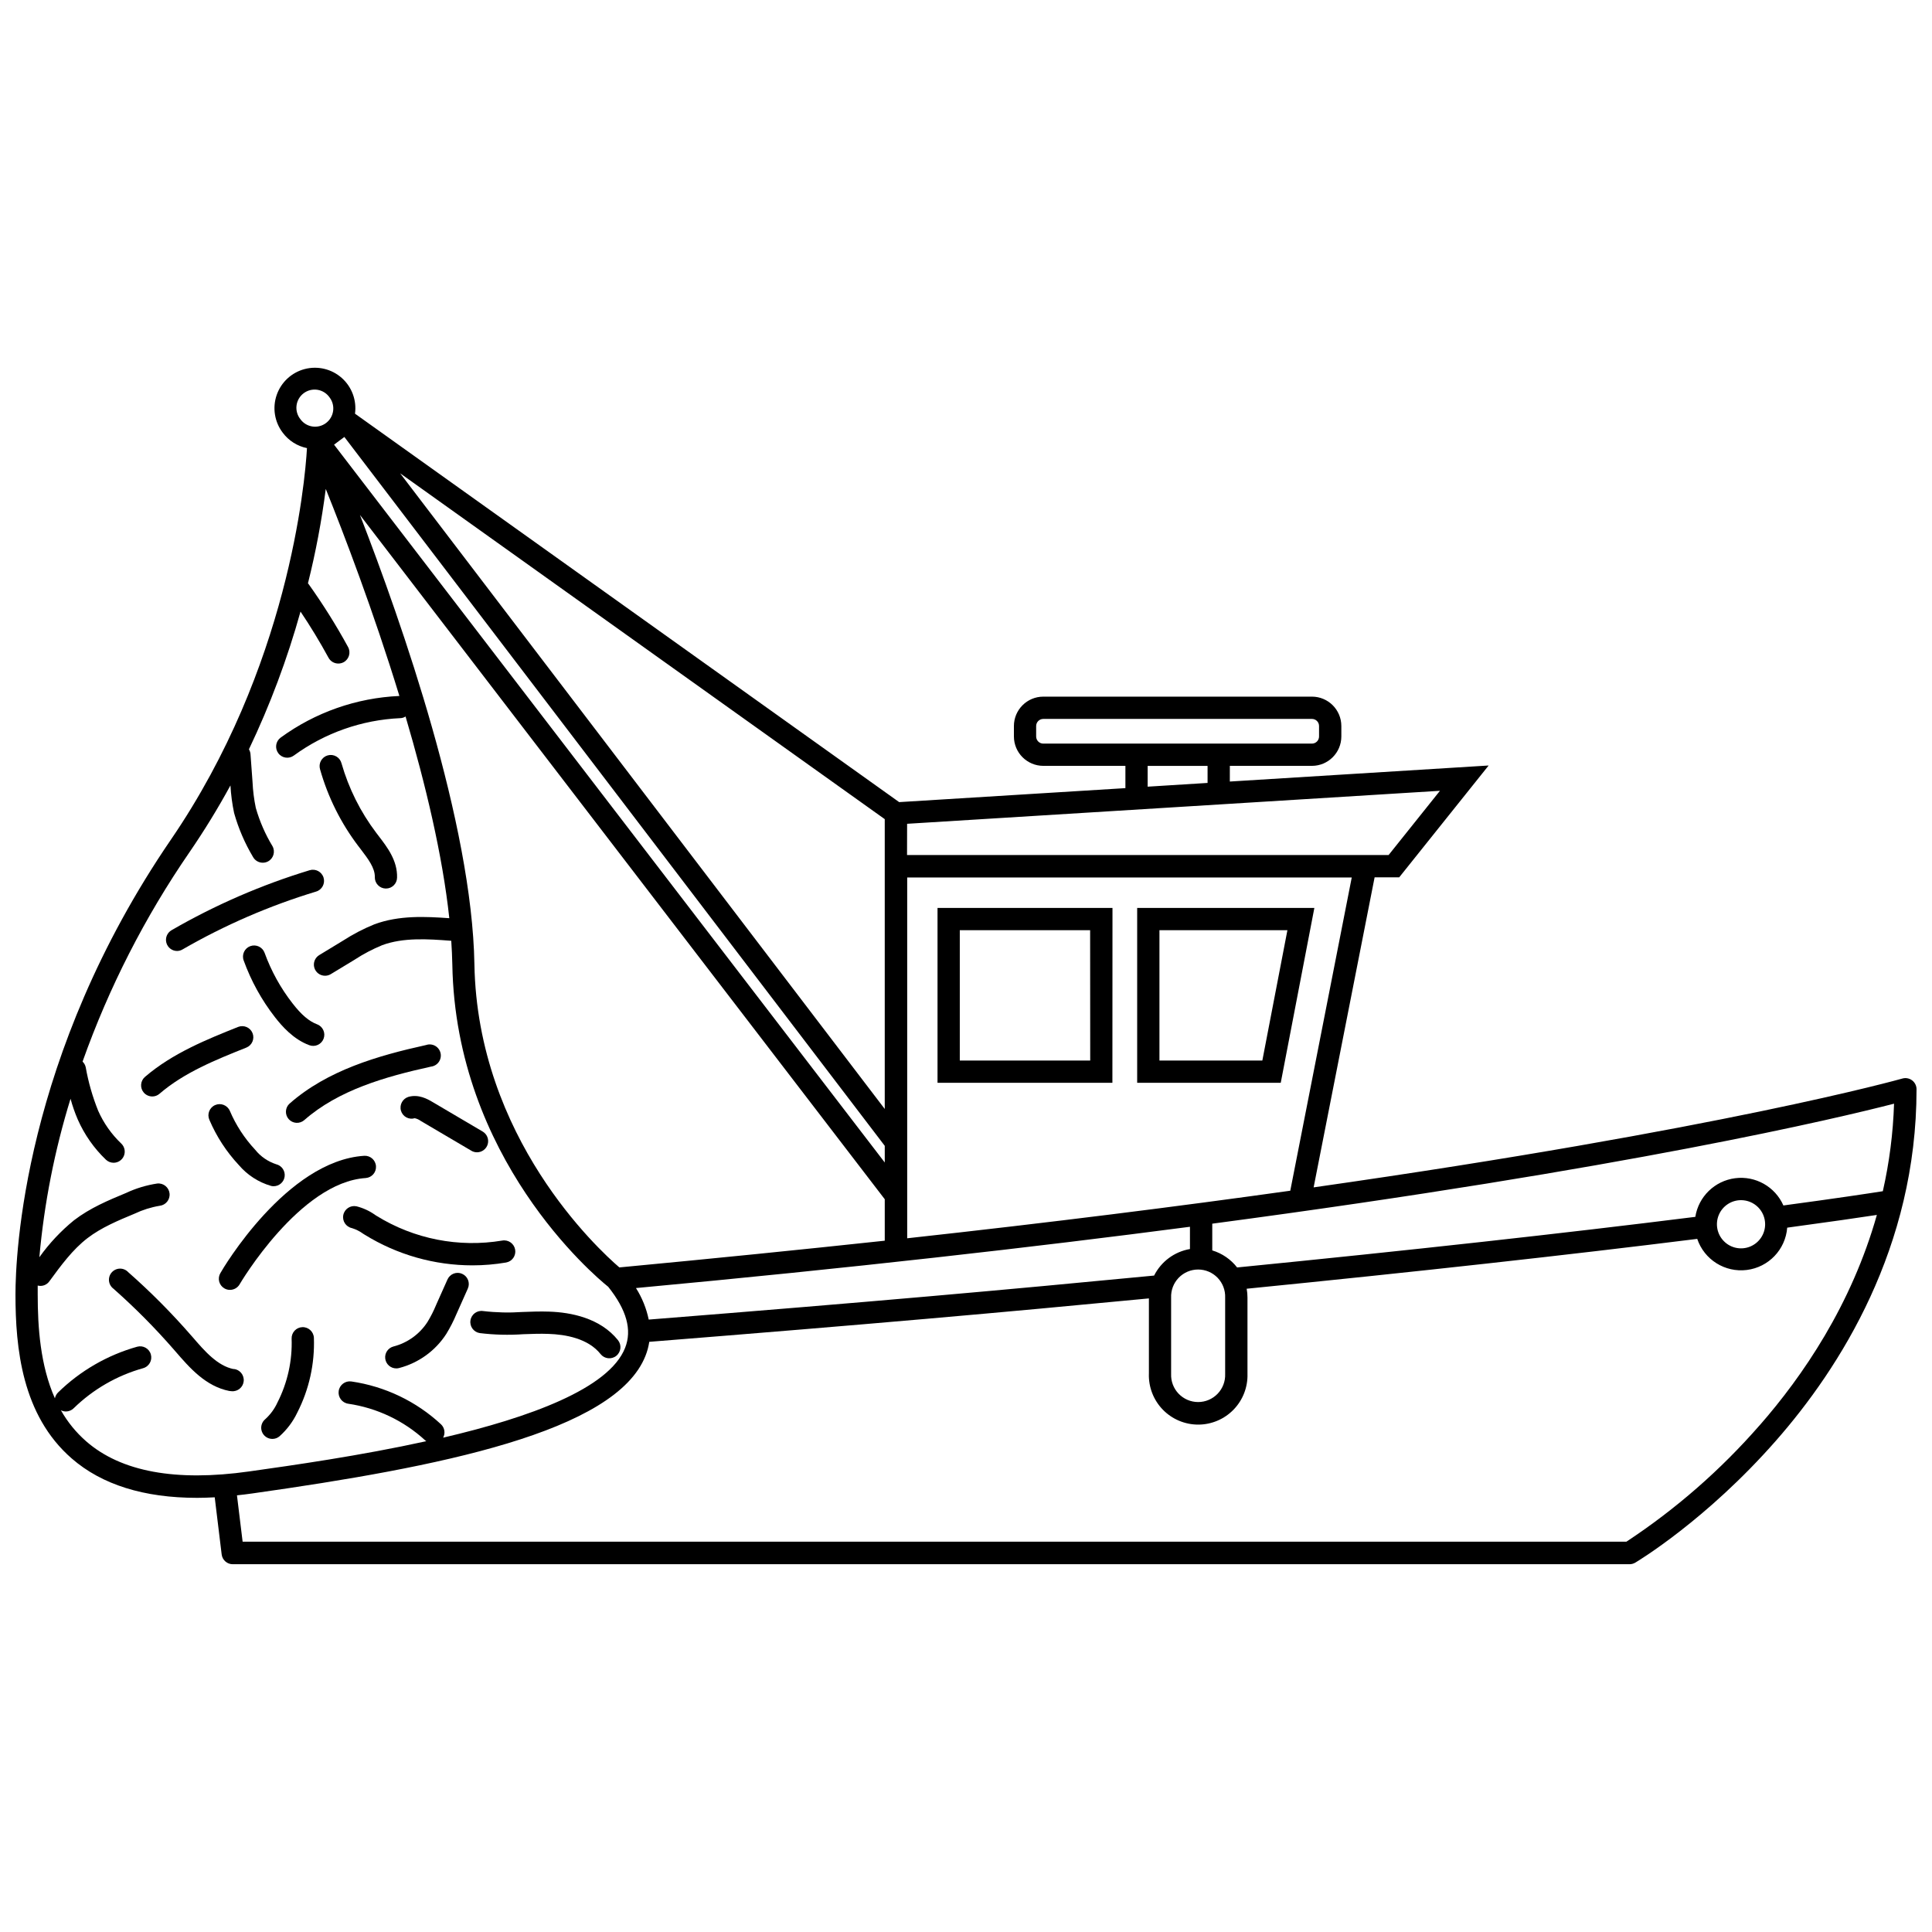 <?xml version="1.0" encoding="UTF-8"?>
<!-- Uploaded to: SVG Repo, www.svgrepo.com, Generator: SVG Repo Mixer Tools -->
<svg width="800px" height="800px" version="1.1" viewBox="144 144 512 512" xmlns="http://www.w3.org/2000/svg">
 <defs>
  <clipPath id="a">
   <path d="m148.09 241h503.81v318h-503.81z"/>
  </clipPath>
 </defs>
 <g clip-path="url(#a)">
  <path d="m650.72 430.3c-0.738-0.555-1.695-0.73-2.586-0.473-0.672 0.188-47.512 13.375-156.01 28.84l16.16-82.16h6.516l23.703-29.641-68.586 4.25 0.004-4.156h21.758c4.301-0.008 7.785-3.492 7.789-7.793v-2.762c-0.004-4.301-3.488-7.785-7.789-7.789h-71.195c-4.301 0.004-7.785 3.488-7.789 7.789v2.762c0.004 4.301 3.488 7.785 7.789 7.793h21.758v5.902l-59.957 3.707-144.21-102.94c0.484-3.547-0.836-7.106-3.516-9.477-2.68-2.375-6.371-3.254-9.836-2.344-3.461 0.914-6.242 3.496-7.406 6.883-1.164 3.383-0.562 7.129 1.609 9.977 1.562 2.109 3.852 3.562 6.422 4.086-0.52 9.277-4.969 58.316-36.039 103.73-39.227 57.312-41.211 110.45-41.211 120.56 0 14.164 1.699 32.004 14.922 43.477 7.981 6.941 19.125 10.422 33.23 10.422 1.512 0 3.07-0.059 4.652-0.141l1.84 15.133c0.18 1.48 1.434 2.598 2.926 2.598h370.18c0.531 0 1.051-0.145 1.508-0.414 0.766-0.461 18.887-11.367 37.254-32.285 17.012-19.359 37.289-51.23 37.289-93.125h0.004c0.012-0.945-0.426-1.84-1.18-2.41zm-7.754 29.383c-3.836 0.602-12.465 1.914-26.348 3.777-2.195-4.981-7.406-7.918-12.801-7.219-5.394 0.699-9.688 4.867-10.539 10.238-34.859 4.367-75.68 8.879-121.43 13.41-1.672-2.152-3.977-3.734-6.586-4.519v-7.082c110.04-14.625 166.21-28.07 180.68-31.801-0.25 7.809-1.246 15.574-2.973 23.195zm-31.188 8.758c0 2.582-1.559 4.91-3.945 5.902-2.387 0.988-5.133 0.441-6.957-1.387-1.828-1.824-2.375-4.574-1.387-6.961 0.988-2.383 3.316-3.941 5.902-3.941 1.691 0 3.316 0.672 4.516 1.871 1.195 1.199 1.871 2.82 1.871 4.516zm-161.93 13.598c-40.137 3.859-73.992 6.906-133.93 11.664-0.617-2.965-1.762-5.797-3.379-8.355 56.723-5.266 105.46-10.824 146.81-16.242v5.902l0.004-0.004c-4.106 0.703-7.633 3.316-9.504 7.035zm-210.46-201.57 139.08 181.34v10.988c-21.949 2.359-45.395 4.723-70.332 7.082-5.68-4.875-37.609-34.352-38.414-80.367-0.637-37.195-19.145-90.242-30.336-119.05zm-5.512-19.645 1.383-1.027 143.21 187.86v4.414l-145.94-190.23 1.332-1.004zm144.59 109.78v67.285l-128.43-168.46 128.43 91.652zm75.891 117.28v0.004c-0.078-1.949 0.641-3.844 1.992-5.254 1.352-1.406 3.219-2.199 5.168-2.199 1.953 0 3.816 0.793 5.168 2.199 1.352 1.41 2.07 3.305 1.992 5.254v20.211c0.078 1.949-0.641 3.848-1.992 5.254-1.352 1.406-3.215 2.203-5.168 2.203-1.949 0-3.816-0.797-5.168-2.203-1.352-1.406-2.07-3.305-1.992-5.254zm31.578-28.332c-29.395 4.121-63.168 8.395-101.52 12.605v-95.617l117.81 0.008zm-65.457-118.49c-1.043 0-1.887-0.848-1.887-1.891v-2.762c0-1.043 0.844-1.887 1.887-1.887h71.195c0.5-0.004 0.984 0.195 1.34 0.547 0.355 0.355 0.551 0.84 0.547 1.34v2.762c0 0.504-0.199 0.984-0.551 1.336-0.355 0.355-0.836 0.555-1.336 0.555zm27.66 5.902h15.879v4.519l-15.879 0.992zm-63.746 15.348 141.21-8.746-13.609 17.023-127.62-0.004zm-160.75-107.18c-0.836-1.02-1.219-2.336-1.062-3.644 0.16-1.305 0.844-2.492 1.898-3.281 1.055-0.793 2.387-1.117 3.688-0.902 1.297 0.219 2.453 0.953 3.195 2.043 1.598 2.129 1.168 5.148-0.957 6.754-1.023 0.773-2.312 1.109-3.582 0.926-1.273-0.18-2.418-0.863-3.18-1.895zm-56.758 270.87c-2.699-2.352-4.977-5.144-6.742-8.262 0.41 0.203 0.855 0.312 1.312 0.316 0.773 0 1.516-0.305 2.066-0.848 5.148-5.027 11.48-8.684 18.414-10.625 1.57-0.441 2.488-2.07 2.047-3.641-0.438-1.57-2.07-2.488-3.641-2.047-7.891 2.219-15.094 6.387-20.953 12.121-0.43 0.426-0.719 0.969-0.84 1.559-3.883-8.758-4.555-18.875-4.555-27.527v-2.359-0.004c1.188 0.309 2.438-0.164 3.129-1.18 3.012-4.109 6.113-8.359 10.082-11.402 3.648-2.797 8.121-4.664 12.465-6.469 2.102-1 4.336-1.703 6.633-2.09 1.629-0.176 2.809-1.641 2.633-3.269-0.176-1.629-1.641-2.809-3.269-2.633-2.859 0.434-5.644 1.273-8.262 2.504-4.723 1.961-9.539 3.977-13.801 7.246-3.481 2.836-6.566 6.129-9.172 9.785 1.273-14.25 4.043-28.328 8.262-42 0.508 1.887 1.152 3.731 1.926 5.523 1.762 3.996 4.293 7.606 7.449 10.625 0.551 0.523 1.281 0.816 2.039 0.816 1.207-0.004 2.289-0.738 2.738-1.859 0.445-1.117 0.168-2.398-0.707-3.231-2.594-2.469-4.676-5.426-6.125-8.699-1.492-3.711-2.598-7.57-3.293-11.508-0.121-0.578-0.414-1.105-0.84-1.512 6.984-19.652 16.508-38.305 28.332-55.484 3.918-5.711 7.543-11.621 10.859-17.707 0.137 2.457 0.461 4.902 0.969 7.309 1.148 4.082 2.832 7.996 5.004 11.641 0.516 0.945 1.508 1.535 2.586 1.535 0.496 0.004 0.984-0.117 1.418-0.355 1.43-0.781 1.957-2.57 1.18-4-1.926-3.18-3.418-6.602-4.438-10.176-0.469-2.254-0.758-4.539-0.863-6.836l-0.543-7.426c-0.039-0.445-0.18-0.879-0.414-1.262 5.606-11.75 10.18-23.961 13.672-36.5 2.668 3.965 5.148 8.062 7.426 12.242v-0.004c0.516 0.949 1.516 1.539 2.594 1.535 0.492 0 0.973-0.121 1.406-0.352 1.434-0.785 1.961-2.582 1.18-4.016-3.144-5.762-6.633-11.324-10.445-16.668l-0.188-0.211h-0.004c2.062-8.242 3.637-16.602 4.723-25.027 4.828 12.004 12.645 32.438 19.512 54.867-11.355 0.5-22.312 4.344-31.492 11.051-1.305 0.977-1.57 2.828-0.59 4.133 0.977 1.301 2.828 1.566 4.129 0.59 8.223-5.996 18.027-9.438 28.191-9.895 0.496-0.012 0.977-0.164 1.395-0.438 5.301 17.953 9.809 36.82 11.594 53.453-6.269-0.438-13.293-0.816-19.844 1.617h-0.004c-2.883 1.168-5.648 2.606-8.262 4.297l-6.352 3.859c-1.137 0.688-1.676 2.047-1.316 3.324 0.359 1.277 1.523 2.156 2.852 2.152 0.543 0 1.074-0.148 1.535-0.434l6.352-3.848-0.004-0.004c2.293-1.496 4.719-2.773 7.25-3.812 5.617-2.09 12.254-1.629 18.098-1.18h0.211c0.141 2.148 0.246 4.262 0.285 6.305 0.898 51.316 37.41 82.289 41.316 85.406 4.887 6.137 6.352 11.438 4.473 16.184-4.273 10.836-25.438 18.473-48.223 23.797 0.633-1.172 0.402-2.621-0.566-3.539-6.586-6.106-14.867-10.062-23.75-11.355-1.629-0.23-3.137 0.906-3.363 2.535-0.23 1.633 0.906 3.137 2.535 3.367 7.621 1.117 14.73 4.5 20.398 9.715 0.09 0.078 0.184 0.148 0.285 0.211-17.543 3.859-35.473 6.398-46.945 8.016-19.445 2.75-33.93 0.082-43.148-7.945zm443.42-4.273c-10.32 11.828-22.191 22.199-35.297 30.836h-366.71l-1.5-12.289c1.348-0.141 2.727-0.309 4.121-0.508 49.367-6.977 96.16-16.23 104.14-36.465 0.477-1.191 0.812-2.438 1.004-3.707 59.211-4.723 92.961-7.731 132.41-11.508v19.984h-0.004c-0.105 3.531 1.223 6.957 3.684 9.492s5.848 3.969 9.379 3.969c3.535 0 6.918-1.434 9.379-3.969 2.461-2.535 3.789-5.961 3.684-9.492v-20.188c0-0.789-0.07-1.582-0.211-2.359 44.859-4.473 84.992-8.914 119.4-13.211 1.867 5.519 7.356 8.961 13.137 8.238 5.777-0.719 10.254-5.406 10.707-11.211 11.355-1.535 19.184-2.68 23.762-3.375-6.727 23.855-19.676 42.766-31.09 55.785z"/>
 </g>
 <path d="m438.82 384.61h-46.367v46.344h46.344zm-5.902 40.441h-34.562v-34.539h34.539z"/>
 <path d="m492.32 384.61h-46.957v46.344h38.047zm-41.055 40.441v-34.539h33.914l-6.644 34.539z"/>
 <path d="m243.64 453.06c-0.102-1.625-1.5-2.863-3.129-2.762-20.586 1.336-37.457 29.891-38.117 31.105-0.395 0.676-0.504 1.48-0.305 2.234 0.199 0.754 0.691 1.398 1.367 1.793 0.449 0.27 0.965 0.406 1.488 0.398 1.051 0.004 2.023-0.555 2.551-1.461 0.152-0.273 15.961-27.078 33.441-28.176v-0.004c1.605-0.125 2.812-1.52 2.703-3.129z"/>
 <path d="m243.83 466.23-0.414-0.258 0.004-0.004c-1.496-1.066-3.18-1.844-4.961-2.289-1.598-0.324-3.156 0.707-3.481 2.305-0.328 1.594 0.703 3.156 2.301 3.481 1.066 0.332 2.074 0.84 2.977 1.5l0.438 0.273-0.004-0.004c8.574 5.293 18.449 8.098 28.523 8.098 2.981 0 5.957-0.254 8.898-0.754 1.609-0.277 2.688-1.805 2.41-3.41-0.277-1.609-1.805-2.688-3.414-2.41-11.516 1.926-23.34-0.395-33.277-6.527z"/>
 <path d="m215.84 458.28c0.223 0.059 0.453 0.086 0.684 0.082 1.492-0.008 2.742-1.129 2.914-2.609 0.172-1.484-0.789-2.859-2.238-3.211-2.199-0.711-4.141-2.051-5.586-3.859-2.816-3.012-5.086-6.496-6.703-10.293-0.652-1.5-2.398-2.188-3.894-1.535-1.5 0.652-2.188 2.398-1.535 3.898 1.883 4.426 4.527 8.488 7.812 12.004 2.246 2.637 5.219 4.559 8.547 5.523z"/>
 <path d="m220.49 440.56c0.512 0.59 1.242 0.949 2.019 1 0.781 0.051 1.547-0.211 2.137-0.727 9.02-7.934 21.461-11.508 33.559-14.164v-0.004c0.832-0.094 1.586-0.539 2.07-1.219 0.488-0.684 0.66-1.543 0.477-2.359-0.184-0.816-0.707-1.52-1.438-1.93-0.73-0.406-1.602-0.488-2.394-0.215-12.867 2.844-26.16 6.703-36.168 15.512h-0.004c-1.191 1.066-1.305 2.894-0.258 4.106z"/>
 <path d="m252.27 434.67c-1.566 0.469-2.465 2.113-2.008 3.684 0.219 0.75 0.723 1.383 1.41 1.754 0.684 0.375 1.492 0.457 2.238 0.23 0.59 0.129 1.145 0.383 1.629 0.742l13.375 7.875c0.449 0.273 0.965 0.414 1.488 0.414 1.336 0.004 2.508-0.887 2.859-2.176 0.352-1.289-0.207-2.652-1.359-3.328l-13.363-7.875c-1.266-0.742-3.602-2.062-6.269-1.32z"/>
 <path d="m210.92 417.78c-0.605-1.492-2.297-2.223-3.801-1.641-8.145 3.258-17.387 6.953-24.695 13.246v-0.004c-0.598 0.512-0.965 1.238-1.023 2.019-0.062 0.781 0.191 1.555 0.703 2.148 0.566 0.648 1.383 1.023 2.246 1.027 0.707 0 1.391-0.254 1.922-0.719 6.562-5.656 14.945-9.008 23.031-12.242 1.504-0.617 2.227-2.332 1.617-3.836z"/>
 <path d="m221.52 409.9c-3.156-4.051-5.652-8.57-7.402-13.398-0.559-1.531-2.25-2.32-3.785-1.766-1.531 0.559-2.32 2.254-1.762 3.785 1.949 5.402 4.738 10.469 8.262 15.004 1.902 2.445 4.922 5.902 9.125 7.461 1.527 0.574 3.227-0.199 3.801-1.727 0.574-1.523-0.199-3.227-1.723-3.801-2.148-0.812-4.168-2.523-6.516-5.559z"/>
 <path d="m190.89 396.02c0.52 0 1.027-0.137 1.473-0.402 11.18-6.453 23.062-11.602 35.414-15.344 1.562-0.473 2.445-2.121 1.973-3.684s-2.121-2.445-3.684-1.973c-12.766 3.879-25.043 9.211-36.594 15.891-1.164 0.664-1.73 2.031-1.387 3.324 0.348 1.293 1.523 2.191 2.863 2.188z"/>
 <path d="m238.99 368.26 0.625 0.816c1.938 2.551 3.777 4.945 3.719 7.379v-0.004c-0.02 0.781 0.27 1.539 0.809 2.106 0.539 0.566 1.281 0.898 2.062 0.914h0.082c1.602 0 2.906-1.277 2.938-2.879 0.129-4.519-2.562-8.027-4.934-11.121l-0.602-0.789c-4.168-5.512-7.281-11.746-9.184-18.391-0.199-0.773-0.699-1.43-1.387-1.824-0.691-0.398-1.512-0.5-2.273-0.281-0.766 0.215-1.41 0.73-1.793 1.43-0.379 0.699-0.461 1.52-0.227 2.281 2.082 7.363 5.531 14.27 10.164 20.363z"/>
 <path d="m205.94 506.83c-4.273-0.84-7.672-4.723-10.953-8.547l-0.32-0.355c-5.184-5.961-10.754-11.566-16.68-16.785-0.566-0.609-1.359-0.953-2.191-0.945-0.828 0.008-1.617 0.367-2.172 0.984-0.555 0.617-0.82 1.441-0.738 2.266 0.086 0.828 0.516 1.578 1.18 2.074 5.727 5.062 11.113 10.496 16.125 16.266l0.309 0.355c3.754 4.344 8.016 9.254 14.285 10.484v-0.004c0.184 0.039 0.375 0.059 0.566 0.059 1.629 0.16 3.078-1.035 3.234-2.664 0.156-1.633-1.039-3.078-2.668-3.238z"/>
 <path d="m224.12 495.71c-0.781 0.027-1.52 0.363-2.051 0.934-0.531 0.574-0.812 1.332-0.785 2.113 0.203 5.856-1.086 11.668-3.742 16.891-0.766 1.691-1.871 3.203-3.246 4.449-0.961 0.793-1.324 2.109-0.898 3.281 0.422 1.176 1.539 1.953 2.789 1.949 0.688 0 1.352-0.242 1.875-0.684 1.98-1.762 3.586-3.902 4.723-6.293 3.129-6.117 4.644-12.93 4.402-19.797-0.062-1.633-1.438-2.902-3.066-2.844z"/>
 <path d="m266.48 481.58c-0.715-0.324-1.527-0.344-2.258-0.062-0.73 0.281-1.32 0.844-1.637 1.559l-3.023 6.766h0.004c-0.637 1.543-1.391 3.035-2.258 4.461-2.078 3.238-5.305 5.566-9.027 6.527-1.438 0.375-2.375 1.754-2.188 3.227 0.184 1.473 1.434 2.578 2.918 2.582 0.25 0.004 0.5-0.027 0.742-0.094 5.164-1.34 9.637-4.57 12.527-9.055 1.023-1.676 1.918-3.43 2.68-5.242l3.023-6.777-0.004 0.004c0.32-0.715 0.34-1.527 0.059-2.258s-0.84-1.32-1.559-1.637z"/>
 <path d="m272.04 491.44c-1.613-0.246-3.121 0.863-3.363 2.481-0.246 1.613 0.863 3.117 2.477 3.363 3.836 0.469 7.703 0.566 11.559 0.293 2.289-0.082 4.449-0.164 6.621-0.082 4.484 0.141 10.52 1.18 13.824 5.348 1.012 1.277 2.871 1.492 4.148 0.48 1.277-1.016 1.492-2.875 0.477-4.152-4.723-5.902-12.523-7.391-18.25-7.578-2.359-0.082-4.723 0-7.082 0.094-3.469 0.242-6.957 0.16-10.41-0.246z"/>
</svg>